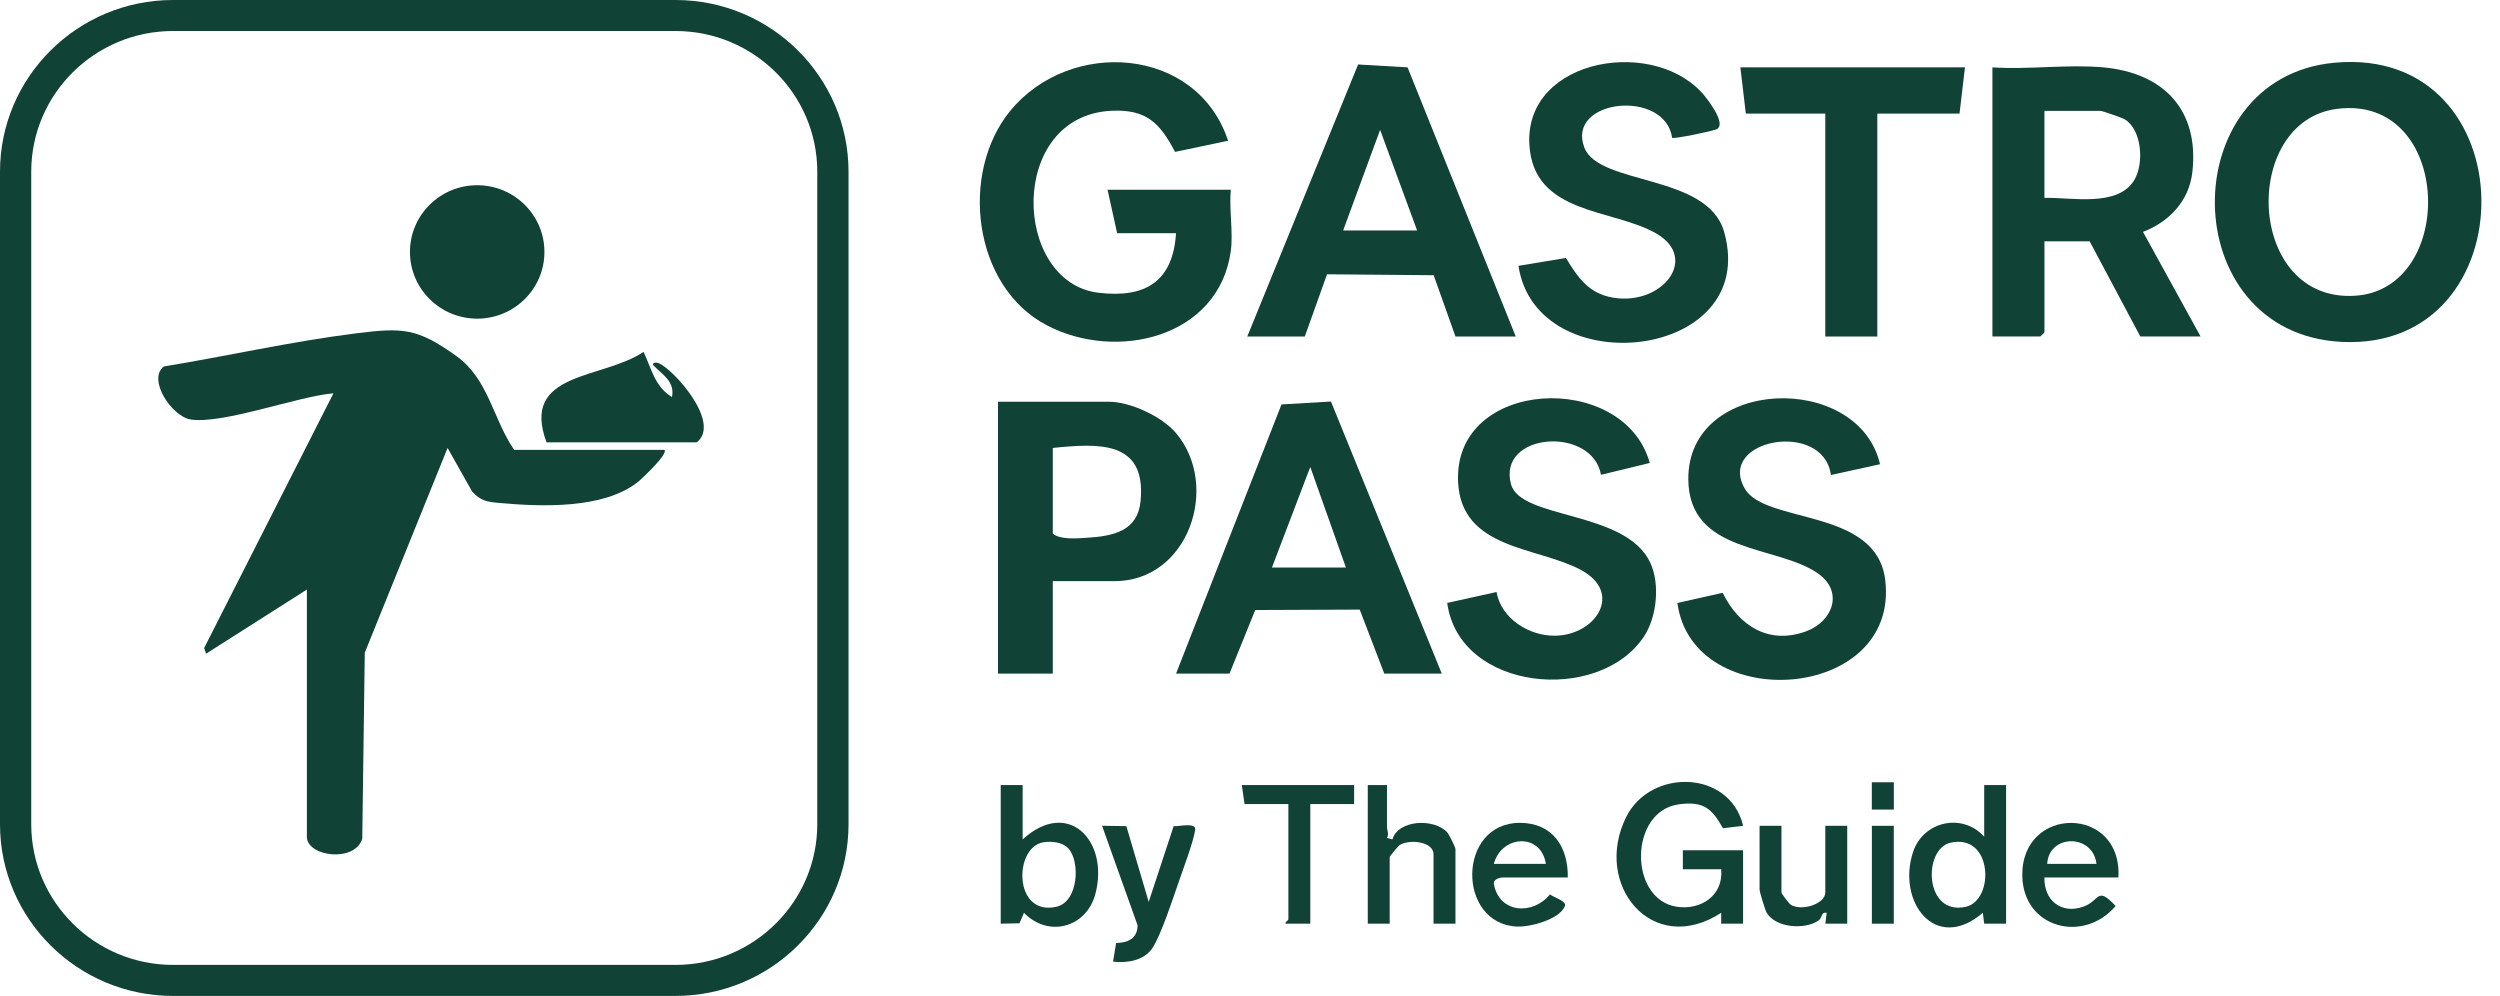 <svg width="123" height="49" viewBox="0 0 123 49" fill="none" xmlns="http://www.w3.org/2000/svg">
<g clip-path="url(#clip0_101_2052)">
<path d="M33.236 49H8.513C3.819 49 0 45.211 0 40.553V8.448C0 3.79 3.819 0 8.513 0H33.235C37.929 0 41.748 3.79 41.748 8.448V40.551C41.748 45.209 37.929 48.999 33.235 48.999L33.236 49ZM8.513 1.526C4.667 1.526 1.537 4.631 1.537 8.448V40.551C1.537 44.368 4.667 47.473 8.513 47.473H33.235C37.081 47.473 40.21 44.368 40.21 40.551V8.448C40.21 4.631 37.081 1.526 33.235 1.526H8.513Z" fill="#114236"/>
<path d="M60.557 12.343C59.974 16.62 54.918 17.807 51.485 15.995C47.854 14.08 47.206 8.502 49.705 5.453C52.645 1.866 58.891 2.277 60.422 6.925L57.813 7.473C57.059 6.041 56.402 5.37 54.687 5.45C49.562 5.692 49.803 13.887 54.035 14.402C56.348 14.682 57.71 13.857 57.86 11.473H54.963L54.491 9.334H60.556C60.465 10.277 60.68 11.428 60.556 12.343H60.557Z" fill="#114236"/>
<path d="M114.846 3.087C124.393 2.196 124.479 17.288 115.211 16.821C106.987 16.407 106.917 3.827 114.846 3.087ZM114.975 5.357C110.219 5.973 110.508 14.902 115.881 14.55C120.918 14.22 120.663 4.621 114.975 5.357Z" fill="#114236"/>
<path d="M103.484 3.314C106.47 3.588 108.206 5.427 107.865 8.464C107.707 9.878 106.734 10.909 105.436 11.409L108.269 16.555H105.304L102.811 11.873H100.587V16.354L100.385 16.555H98.027V3.314C99.788 3.433 101.749 3.155 103.486 3.314H103.484ZM100.586 9.735C101.91 9.701 104.205 10.215 105.014 8.846C105.495 8.031 105.381 6.396 104.544 5.874C104.425 5.8 103.428 5.455 103.349 5.455H100.586V9.735Z" fill="#114236"/>
<path d="M74.574 16.556H71.609L70.536 13.541L65.29 13.495L64.196 16.556H61.366L66.819 3.172L69.252 3.314L74.575 16.556H74.574ZM69.722 11.339L67.902 6.389L66.083 11.339H69.722Z" fill="#114236"/>
<path d="M57.862 33.14L63.05 19.898L65.483 19.756L70.936 33.141H68.106L66.898 29.992L61.758 30.013L60.491 33.141H57.863L57.862 33.14ZM66.219 27.924L64.465 22.975L62.579 27.924H66.219Z" fill="#114236"/>
<path d="M51.797 28.592V33.14H49.102V19.766H54.561C55.614 19.766 57.177 20.498 57.86 21.307C60.046 23.895 58.493 28.593 54.83 28.593H51.798L51.797 28.592ZM51.797 22.039V26.252C52.156 26.565 52.991 26.489 53.487 26.457C54.784 26.377 55.973 26.127 56.116 24.654C56.406 21.67 54.07 21.805 51.797 22.039Z" fill="#114236"/>
<path d="M92.501 22.839L90.081 23.371C89.715 20.643 84.449 21.611 85.84 24.034C86.853 25.802 92.329 24.967 92.754 28.541C93.467 34.527 83.266 35.203 82.528 29.666L84.755 29.166C85.548 30.787 87.02 31.733 88.856 31.063C90.168 30.584 90.729 29.116 89.443 28.213C87.416 26.791 83.089 27.283 83.065 23.576C83.033 18.53 91.436 18.276 92.498 22.839H92.501Z" fill="#114236"/>
<path d="M78.769 23.361C78.339 20.951 73.674 21.265 74.338 23.812C74.798 25.576 80.008 25.091 81.201 27.7C81.676 28.738 81.521 30.353 80.886 31.313C78.676 34.654 71.788 34.017 71.203 29.664L73.629 29.127C73.858 30.442 75.242 31.302 76.528 31.277C78.525 31.24 79.882 29.157 77.766 28.032C75.605 26.885 71.896 27.043 71.738 23.714C71.493 18.591 79.902 18.205 81.168 22.777L78.77 23.36L78.769 23.361Z" fill="#114236"/>
<path d="M82.269 6.779C81.924 4.363 77.05 4.863 77.948 7.255C78.653 9.132 84.008 8.536 84.824 11.4C86.634 17.745 75.58 18.911 74.709 13.078L77.044 12.692C77.634 13.657 78.167 14.455 79.392 14.649C81.787 15.031 83.603 12.718 81.496 11.491C79.373 10.256 75.448 10.589 75.245 7.121C74.992 2.79 81.589 1.766 83.93 4.797C84.178 5.119 84.931 6.139 84.451 6.362C84.272 6.446 82.352 6.852 82.269 6.778V6.779Z" fill="#114236"/>
<path d="M96.677 3.314L96.408 5.589H92.364V16.556H89.804V5.589H85.895L85.626 3.314H96.677Z" fill="#114236"/>
<path d="M85.76 45.445H84.682V44.91C81.294 47.113 78.355 43.53 80.006 40.201C81.198 37.797 85.101 37.858 85.762 40.629L84.768 40.748C84.216 39.759 83.803 39.414 82.605 39.572C80.151 39.897 80.117 44.24 82.492 44.611C83.696 44.798 84.804 44.041 84.682 42.769H82.796V41.833H85.76V45.444V45.445Z" fill="#114236"/>
<path d="M98.7 38.624V45.445H97.621L97.555 44.911C95.212 46.913 93.312 44.352 94.126 41.908C94.626 40.404 96.552 39.972 97.623 41.165V38.624H98.701H98.7ZM95.966 41.461C94.599 41.766 94.669 45.072 96.717 44.614C98.141 44.296 98.055 40.995 95.966 41.461Z" fill="#114236"/>
<path d="M50.314 38.624V41.299C52.562 39.247 54.582 41.383 53.893 43.981C53.452 45.642 51.584 46.147 50.38 44.911L50.159 45.426L49.235 45.445V38.624H50.314ZM52.562 41.742C52.272 41.429 51.74 41.376 51.333 41.441C49.876 41.673 49.849 45.088 51.97 44.614C53.066 44.369 53.155 42.384 52.562 41.741V41.742Z" fill="#114236"/>
<path d="M68.239 38.624V40.697C68.239 40.833 68.352 41.041 68.238 41.229L68.507 41.297C68.794 40.32 70.581 40.252 71.209 40.959C71.296 41.058 71.609 41.694 71.609 41.767V45.445H70.53V42.035C70.53 41.403 69.353 41.27 68.859 41.58C68.787 41.626 68.373 42.131 68.373 42.168V45.445H67.294V38.624H68.238H68.239Z" fill="#114236"/>
<path d="M77.136 43.171H73.969C73.792 43.171 73.465 43.254 73.499 43.493C73.756 44.936 75.415 45.046 76.258 44.003C76.4 44.133 77.088 44.331 76.997 44.57C76.744 45.234 75.298 45.614 74.64 45.587C71.671 45.464 71.682 40.487 74.776 40.484C76.394 40.484 77.158 41.671 77.135 43.171H77.136ZM76.057 42.503C75.817 40.952 73.869 41.086 73.497 42.503H76.057Z" fill="#114236"/>
<path d="M104.226 43.17H100.586C100.555 44.295 101.416 44.997 102.504 44.607C103.333 44.31 103.152 43.571 104.088 44.575C102.515 46.432 99.547 45.67 99.497 43.104C99.43 39.595 104.436 39.613 104.224 43.172L104.226 43.17ZM103.148 42.503C102.967 41.005 100.805 41.03 100.722 42.503H103.148Z" fill="#114236"/>
<path d="M55.417 40.648L56.516 44.373L57.744 40.646C57.997 40.673 58.852 40.443 58.803 40.824C58.73 41.386 58.21 42.754 57.999 43.372C57.728 44.163 57.116 46.015 56.705 46.636C56.285 47.27 55.456 47.389 54.762 47.314L54.913 46.397C55.496 46.386 55.968 46.171 55.968 45.522L54.221 40.628L55.416 40.646L55.417 40.648Z" fill="#114236"/>
<path d="M87.648 40.63V43.907C87.648 43.966 88.018 44.463 88.111 44.517C88.659 44.845 89.805 44.47 89.805 43.907V40.63H90.884V45.445H89.807L89.872 44.91C89.579 44.858 89.682 45.145 89.459 45.297C88.787 45.754 87.357 45.652 86.917 44.901C86.842 44.772 86.571 43.873 86.571 43.774V40.631H87.649L87.648 40.63Z" fill="#114236"/>
<path d="M66.623 38.624V39.561H64.467V45.445H63.253C63.187 45.396 63.388 45.272 63.388 45.244V39.561H61.232L61.097 38.624H66.623Z" fill="#114236"/>
<path d="M93.175 40.63H92.096V45.445H93.175V40.63Z" fill="#114236"/>
<path d="M93.177 38.488H92.094V39.831H93.177V38.488Z" fill="#114236"/>
<path d="M32.69 22.134C32.898 22.316 31.577 23.562 31.382 23.715C29.688 25.05 26.661 24.937 24.54 24.743C23.952 24.689 23.65 24.64 23.23 24.186L22.021 22.039L17.947 32.111L17.823 41.273C17.436 42.458 15.098 42.139 15.098 41.17V29.006L10.138 32.162L10.043 31.884L16.406 19.35C14.624 19.506 11.021 20.863 9.406 20.643C8.457 20.514 7.234 18.663 8.062 18.03C11.187 17.518 14.325 16.804 17.467 16.407C19.793 16.113 20.509 16.12 22.46 17.522C24.039 18.657 24.253 20.616 25.297 22.134H32.69Z" fill="#114236"/>
<path d="M23.478 15.678C25.305 15.678 26.786 14.209 26.786 12.396C26.786 10.583 25.305 9.113 23.478 9.113C21.651 9.113 20.17 10.583 20.17 12.396C20.17 14.209 21.651 15.678 23.478 15.678Z" fill="#114236"/>
<path d="M26.889 21.763C25.59 18.258 29.651 18.68 31.662 17.311C32.038 18.092 32.21 19.029 33.062 19.535C33.212 18.755 32.595 18.448 32.129 17.955C32.1 17.817 32.324 17.828 32.406 17.864C33.185 18.209 35.496 20.815 34.28 21.763H26.888H26.889Z" fill="#114236"/>
</g>
<defs>
<clipPath id="clip0_101_2052">
<rect width="122.085" height="49" fill="white"/>
</clipPath>
</defs>
</svg>
